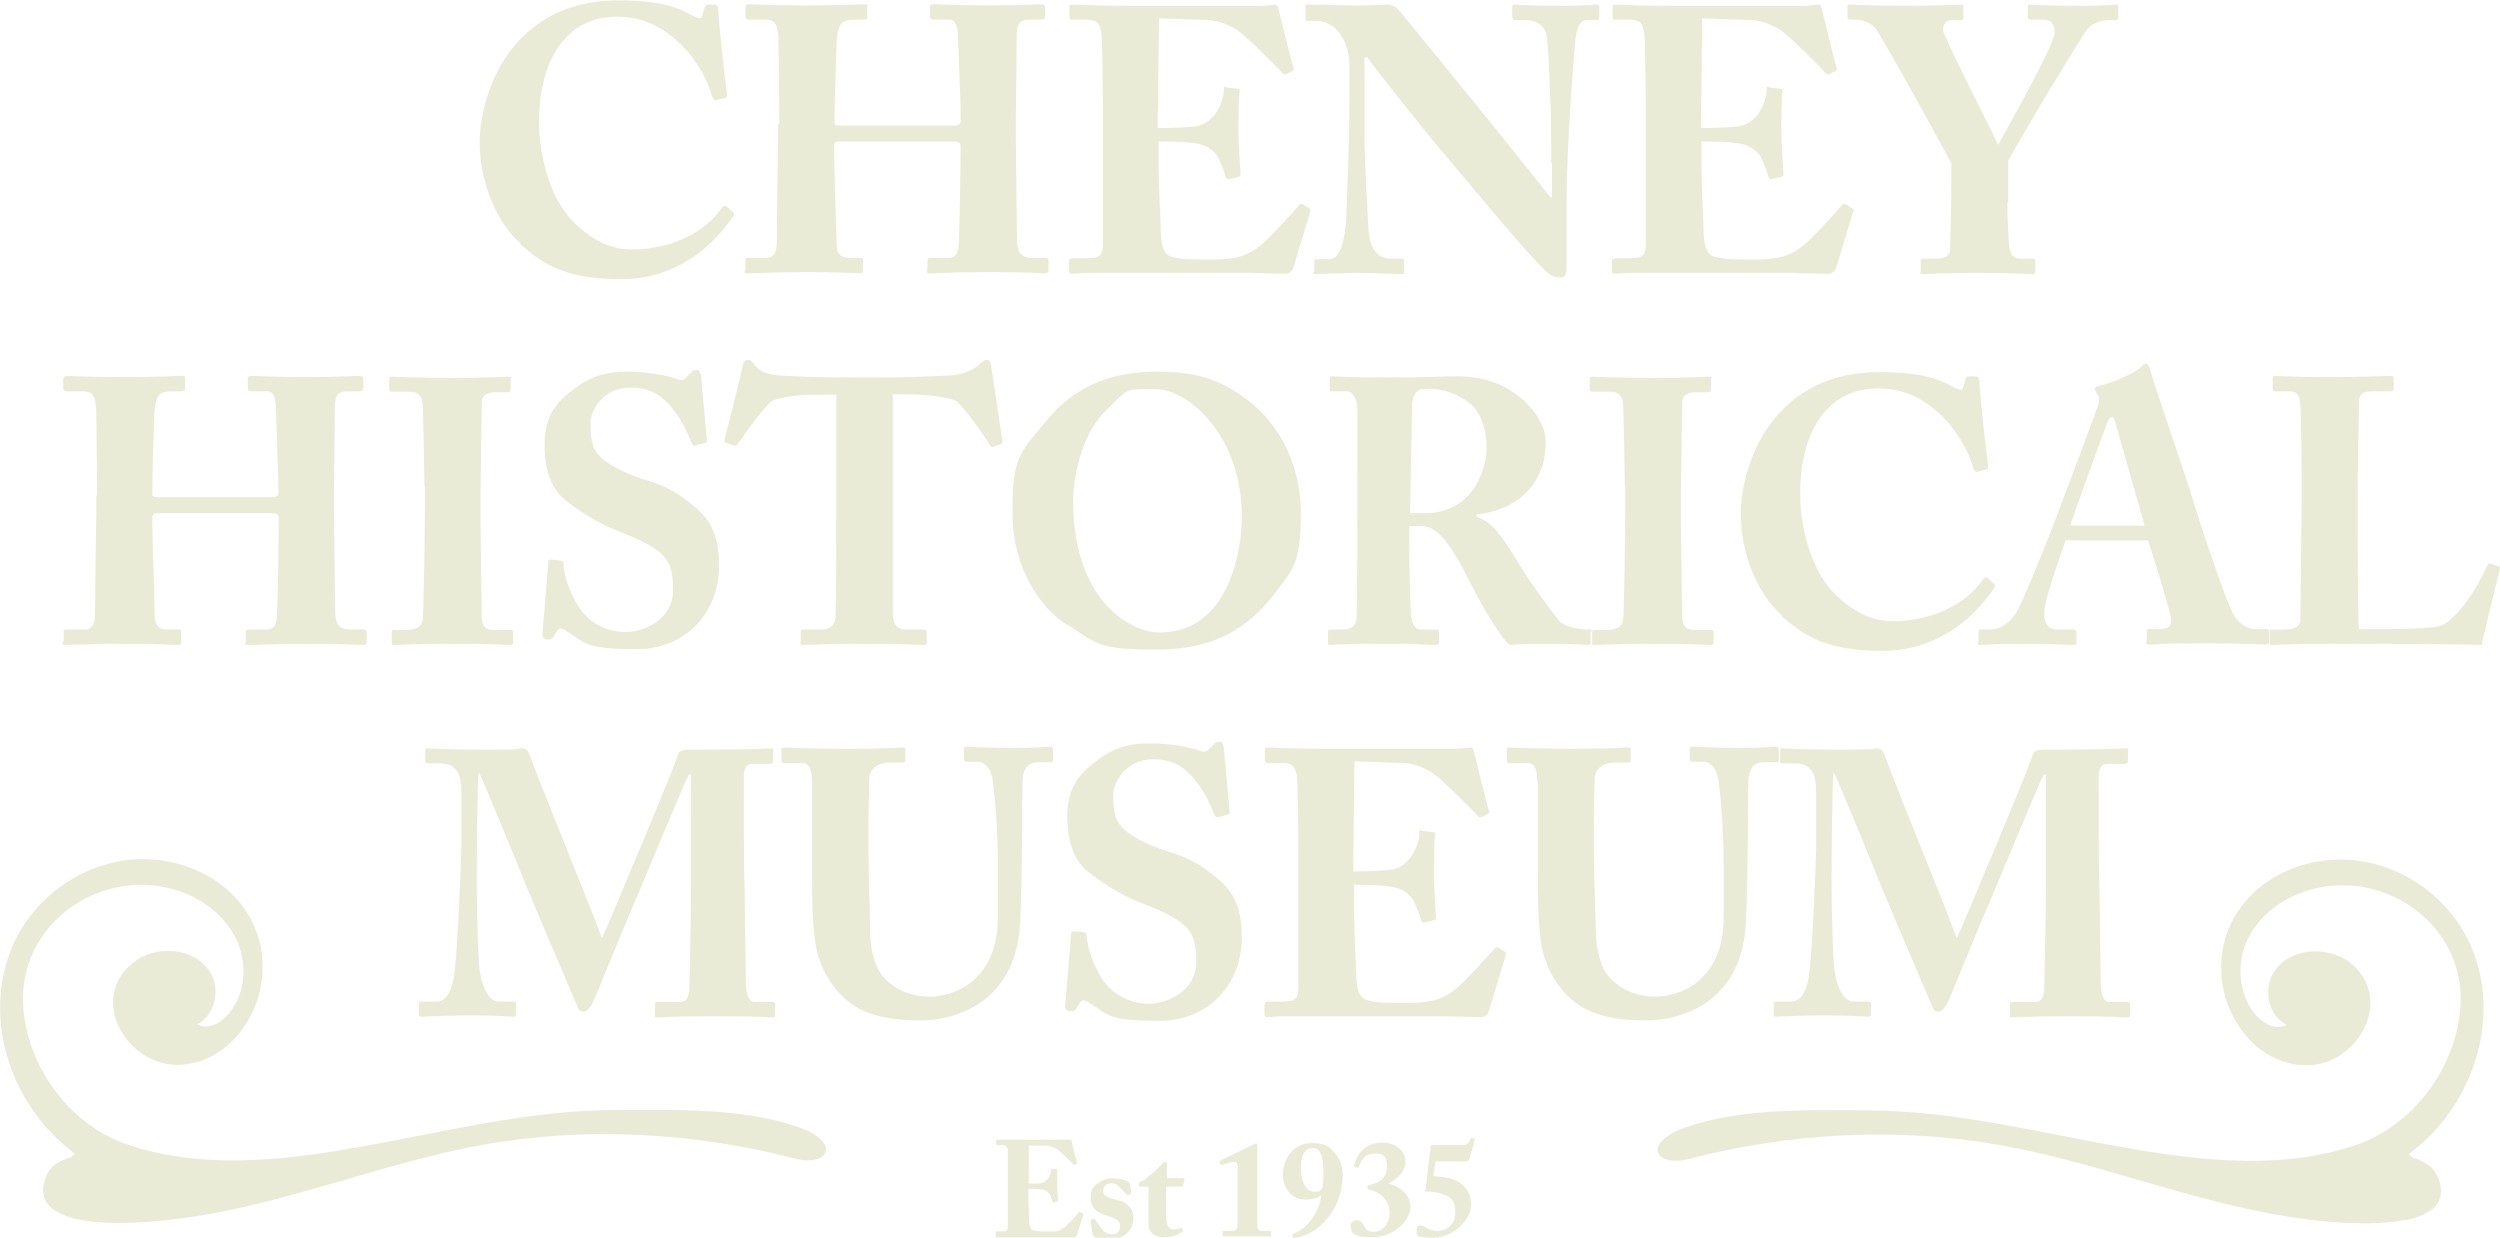 <svg xmlns="http://www.w3.org/2000/svg" id="chm-logo-parch" data-name="Layer 1" viewBox="0 0 597.3 295.7"><defs><style>      .cls-1 {        fill: #eaebd6;        stroke-width: 0px;      }    </style></defs><g><path class="cls-1" d="M124.4,58.2c-6.7-5.9-9.8-16.3-9.8-24s3-17.7,9.3-24.4c5.1-5.5,12.6-9.7,23.8-9.7s15,2.1,18.1,3.8c1.3.6,1.7.5,1.9,0l.7-2.3c.2-.5.4-.5,1.7-.5s1.5.2,1.5,1.4,1.6,17,2.1,19.7c0,.6,0,1.1-.5,1.2l-2,.5c-.5.2-.8-.2-1.1-1-1-3.6-3.4-8.2-7.2-12.1-3.9-3.8-8.6-6.8-15.5-6.8-13.2,0-18.7,12-18.6,25.3,0,5.7,1.6,16.8,8,23.5,5.9,6,11,6.8,14.1,6.8,10.3,0,17.9-4.7,21.3-9.6.4-.7.9-1.1,1.4-.7l1.5,1.4c.3.2.4.5,0,1.1-5.2,7.6-14,14.9-26.7,14.9s-18.3-3.2-24-8.3Z"></path><path class="cls-1" d="M186.2,29.6c0-5.6-.2-17.7-.2-19,0-4.6-.6-5.9-3.1-5.9h-3.7c-1,0-1.1-.4-1.1-.9v-1.7c0-.5,0-1.1,1-1.1,1.5,0,4.4.3,13.4.3s12.1-.3,13.6-.3,1.1.3,1.1,1v1.9c0,.5,0,.8-1.1.8h-2.2c-3.2,0-3.7,1.5-4,5,0,1.3-.5,13.1-.5,18.2v1.4c0,.5.3.7,1.4.7h26.9c1.4,0,1.8-.2,1.8-1.2v-.9c0-5.1-.6-17.7-.6-18.6,0-2.9-.5-4.6-2.1-4.6h-3.7c-.8,0-.9-.3-.9-.9v-2c0-.5,0-.8.8-.8,1.6,0,5.5.3,13.1.3s11.3-.3,12.4-.3,1.2.3,1.2,1v1.7c0,.6,0,1-1.2,1h-2.7c-2.6,0-2.9,1.5-2.9,4.6s-.2,16.5-.2,19.8v3.1c0,2.9.2,20,.3,24.9,0,3.2.9,4.5,3.6,4.5h3.1c.7,0,.8.3.8.8v2c0,.5,0,.9-1,.9-1.4,0-4.5-.3-12.6-.3s-12.1.3-14.1.3-1.2-.4-1.2-.9v-2c0-.5,0-.8,1-.8h4c2.2,0,2.4-1.7,2.5-4,.2-4.2.4-18.7.4-21.6v-1.1c0-1-.9-1.1-2-1.1h-26.9c-1,0-1.3.3-1.3,1.1v1.4c0,2.3.4,16.1.6,22.2,0,2.2,1,3.1,3,3.1h2.5c.7,0,.8.2.8.7v2.2c0,.5,0,.8-.8.8-1.6,0-4.8-.3-12.3-.3s-12.2.3-14.1.3-.9-.3-.9-1v-1.9c0-.6,0-.8.9-.8h4.1c2.3,0,2.5-2.2,2.5-4.1,0-4.2.3-21.7.3-24v-3.9Z"></path><path class="cls-1" d="M277,30.6c4.1,0,8.1-.3,9.2-.5,1.5-.4,2.8-1.2,4.1-2.8,1-1.4,2.1-3.9,2.1-5.6s.3-.8.7-.8l2.4.3c.5,0,.8.2.7.7-.3,1.5-.3,6.2-.3,9.4s.4,8.4.5,10.3c0,.5-.3.6-.7.7l-2.2.5c-.4,0-.5,0-.7-.7-.4-1.4-1.3-3.5-1.8-4.6-1-1.7-3.2-2.9-5-3.2-2.4-.4-5.2-.5-9.2-.5v5.4c0,4.9.5,13.6.5,15.2,0,4.7,1,6.3,2.2,6.8,1.4.5,3.1.8,7.6.8s5.3,0,7.2-.3c1.8-.2,4.5-1.1,6.8-3s7.4-7.5,9.2-9.6c.4-.4.6-.5.9-.3l1.5.9c.4.2.5.4.4.7l-4.1,13.6c-.3.8-.9,1.4-2,1.4s-2.4,0-8.2-.2c-5.9,0-15.4,0-31,0s-5.9,0-7.7,0c-1.9,0-3.1.2-3.9.2s-.8-.3-.8-1v-1.9c0-.5.3-.8.9-.8h2.7c4.1,0,4.5-.6,4.5-3.8v-30.2c0-7.5-.2-18.6-.3-19.5-.4-2.9-1.3-3.5-3.7-3.5h-3.5c-.4,0-.5-.3-.5-.9V1.7c0-.3,0-.6.6-.6,2,0,5.1.3,13.3.3h31.6c1.4,0,3.2-.3,3.6-.3s.6.2.7.5c.4,1.3,3.3,13.6,3.7,14.5.2.5.2.6-.3.9l-1.4.7c-.4.2-.8,0-1.1-.4-.5-.7-8.6-8.8-10.6-10.1-1.9-1.2-4.4-2.3-6.8-2.4l-11.9-.4-.3,26.2Z"></path><path class="cls-1" d="M370.6,38.9c0-8,0-12.4-.3-16.9,0-3.5-.5-12.3-.8-13.7-.5-2.3-2.7-3.5-4.8-3.5h-2.9c-.4,0-.5-.3-.5-.8V1.7c0-.5,0-.6.8-.6s3.9.3,10.5.3,7.6-.3,8.6-.3.9.2.9.7v2.2c0,.5,0,.8-.5.8h-2.5c-1.5,0-2.4,1.5-2.7,4.8-.6,6-2.1,26.4-2.1,38.3v15.4c0,1.4,0,3-1.4,3s-2.5-.5-3.5-1.4c-1.5-1.4-5.9-6.2-11.3-12.6-6.5-7.7-13.7-16.3-15.4-18.3-1.5-1.8-14-17.3-16-20.3h-.7v18.2c0,7.5.8,18.6.9,22,.2,5.2,1.8,7.9,5.6,7.9h2.3c.6,0,.7.3.7.8v2.2c0,.5,0,.7-.7.7-.9,0-6.3-.3-10.5-.3s-9,.3-9.9.3-.4-.2-.4-.8v-2.3c0-.3,0-.5.5-.5h3.2c2,0,3.4-2.9,3.9-8.9,0-1.7.8-16.1.8-29.5v-8.1c0-5.3-3.2-10.4-7.7-10.4h-2.3c-.5,0-.5-.4-.5-.7V1.6c0-.4,0-.5.5-.5s1.2,0,2.9,0c1.8,0,4.7.2,9.4.2s5.8-.2,6.8-.2,1.9.4,2.6,1.2c.5.5,18.2,22.2,20.9,25.6,1.3,1.5,14.4,18,15.4,19.2h.4v-8.2Z"></path><path class="cls-1" d="M406.7,30.6c4.1,0,8.1-.3,9.2-.5,1.5-.4,2.8-1.2,4.1-2.8,1-1.4,2.1-3.9,2.1-5.6s.3-.8.7-.8l2.4.3c.5,0,.8.2.7.7-.3,1.5-.3,6.2-.3,9.4s.4,8.4.5,10.3c0,.5-.3.6-.7.7l-2.2.5c-.4,0-.5,0-.7-.7-.4-1.4-1.3-3.5-1.8-4.6-1-1.7-3.2-2.9-5-3.2-2.4-.4-5.2-.5-9.2-.5v5.4c0,4.9.5,13.6.5,15.2,0,4.7,1,6.3,2.2,6.8,1.4.5,3.1.8,7.6.8s5.3,0,7.2-.3c1.8-.2,4.5-1.1,6.8-3,2.3-1.9,7.4-7.5,9.2-9.6.4-.4.6-.5.9-.3l1.5.9c.4.2.5.4.4.7l-4.1,13.6c-.3.8-.9,1.4-2,1.4s-2.4,0-8.2-.2c-5.9,0-15.4,0-31,0s-5.9,0-7.7,0c-1.9,0-3.1.2-3.9.2s-.8-.3-.8-1v-1.9c0-.5.3-.8.9-.8h2.7c4.1,0,4.5-.6,4.5-3.8v-30.2c0-7.5-.2-18.6-.3-19.5-.4-2.9-1.3-3.5-3.7-3.5h-3.5c-.4,0-.4-.3-.4-.9V1.7c0-.3,0-.6.6-.6,2,0,5.1.3,13.3.3h31.6c1.4,0,3.2-.3,3.6-.3s.6.2.7.5c.4,1.3,3.3,13.6,3.7,14.5.2.5.2.6-.3.9l-1.4.7c-.4.2-.8,0-1.1-.4-.5-.7-8.6-8.8-10.6-10.1-1.9-1.2-4.4-2.3-6.8-2.4l-11.9-.4-.3,26.2Z"></path><path class="cls-1" d="M479.6,48.4c0,3.5.3,9.4.4,10.2.3,2.9,1.6,3.2,3.1,3.2h2.6c.6,0,.6.3.6.6v2.3c0,.5,0,.8-.6.8-1.1,0-4.6-.3-13.1-.3s-12.2.3-13.2.3-.5-.3-.5-.9v-2.2c0-.4,0-.6.6-.6h3.2c2.3,0,3.1-.9,3.2-2.1,0-1.3.3-8.4.3-16.8v-3.9c-1.4-2.8-15.9-29.1-18.1-32.2-1.1-1.4-3.2-2.1-4.7-2.1h-1.4c-.5,0-.6-.3-.6-.6V1.6c0-.4,0-.5.6-.5.8,0,5,.3,13.1.3s12.5-.3,13.4-.3.6.2.6.6v2.3c0,.5,0,.8-.6.8h-2.1c-1.3,0-2.2.9-2.2,2.3s10.7,22.2,13.2,27.5c2.7-5,13.5-24,13.5-26.8s-1.5-3.1-3.4-3.1h-2.4c-.5,0-.6-.3-.6-.8V1.6c0-.4,0-.5.6-.5.9,0,4.6.3,11.3.3s8.2-.3,9-.3.7.2.7.7v2.2c0,.5,0,.8-.7.8h-1.6c-1.1,0-3.8.5-5.1,2.2-1.2,1.4-15.2,24.5-18.9,31.4v10Z"></path><path class="cls-1" d="M23.2,118.4c0-5.6-.2-17.7-.2-19,0-4.6-.6-5.9-3.1-5.9h-3.7c-1,0-1.1-.4-1.1-.9v-1.7c0-.5,0-1.1,1-1.1,1.5,0,4.4.3,13.4.3s12.1-.3,13.6-.3,1.1.3,1.1,1v1.9c0,.5,0,.8-1.1.8h-2.2c-3.2,0-3.7,1.5-4,5,0,1.3-.5,13.1-.5,18.2v1.4c0,.5.3.7,1.4.7h26.9c1.4,0,1.8-.2,1.8-1.2v-.9c0-5.1-.6-17.7-.6-18.6,0-2.9-.4-4.6-2.1-4.6h-3.7c-.8,0-.9-.3-.9-.9v-2c0-.5,0-.8.8-.8,1.6,0,5.5.3,13.2.3s11.3-.3,12.4-.3,1.2.3,1.2,1v1.7c0,.6,0,1-1.2,1h-2.7c-2.6,0-2.9,1.5-2.9,4.6s-.2,16.5-.2,19.8v3.1c0,2.9.2,20,.3,24.9,0,3.2.9,4.5,3.6,4.5h3.1c.7,0,.8.3.8.8v2c0,.5,0,.9-1,.9-1.4,0-4.5-.3-12.6-.3s-12.1.3-14.1.3-1.2-.4-1.2-.9v-2c0-.5,0-.8,1-.8h4c2.2,0,2.4-1.7,2.5-4,.2-4.2.4-18.7.4-21.6v-1.1c0-1-.9-1.1-2-1.1h-26.9c-1,0-1.3.3-1.3,1.1v1.4c0,2.3.4,16.1.6,22.2,0,2.2,1,3.1,3,3.1h2.5c.7,0,.8.2.8.7v2.2c0,.5,0,.8-.8.8-1.6,0-4.8-.3-12.3-.3s-12.2.3-14.1.3-.9-.3-.9-1v-1.9c0-.6,0-.8.9-.8h4.1c2.3,0,2.5-2.2,2.5-4.1,0-4.2.3-21.7.3-24v-3.9Z"></path><path class="cls-1" d="M101.4,116.2c0-2.2-.3-18.4-.4-19.5-.2-2.2-1.1-3.1-3-3.1h-4.3c-.5,0-.7-.2-.7-.5v-2.6c0-.4.3-.5.6-.5,1.1,0,5.7.3,14.5.3s12.1-.3,13.3-.3.6.3.6.8v2.3c0,.5-.3.6-.7.6h-2.6c-2.3,0-3.6.7-3.6,2.3s-.3,20.8-.3,21.9v6.9c0,.9.3,21.7.3,22.5,0,2.8,1.4,3.2,3.1,3.2h3.7c.5,0,.7.2.7.6v2.5c0,.4-.3.5-.8.5-1.1,0-4.7-.3-13.2-.3s-13.3.3-14.3.3-.7-.2-.7-.7v-2.4c0-.4.3-.5.7-.5h2.6c1.8,0,3.7-.3,4.1-2.4.2-1.4.5-20.8.5-25.6v-6.3Z"></path><path class="cls-1" d="M134,134c.4,0,.6,0,.6.7.2,2.8,1.4,6.7,3.6,10.2,2.6,4.1,7,6.1,11.3,6.1s11.3-2.9,11.3-10-1.4-9.6-13.1-14.1c-2.7-1-8.5-3.9-13.1-7.8-3.2-2.8-4.5-7.6-4.5-12.8s1.4-9.2,6.8-13.2c4.1-3.1,7.5-4.3,13-4.3s10.1,1.1,12,1.8c.9.4,1.5.2,2.1-.5l1.2-1.2c.4-.4.8-.5,1.4-.5s.8,1,.9,1.5l1.4,15.4c0,.4-.2.4-.5.5l-2,.6c-.5.2-.9,0-1.2-.6-1-2.6-2.5-6.1-5.6-9.4-2.3-2.5-5-3.8-9-3.8-6.8,0-9.5,5.9-9.5,8.2,0,3.3,0,6,2.3,8.3,2.3,2.4,7.5,4.6,11.9,5.9,4.3,1.3,7.8,3.5,11.5,6.8,3.5,3.2,5,7.1,5,13.4,0,11-7.8,19.9-19.7,19.9s-12.3-1.4-16.1-3.9c-1.1-.7-1.6-1-2.1-1s-.9.6-1.4,1.5c-.5,1-1,1.1-1.6,1.1-1,0-1.4-.5-1.3-1.4l1.4-17.1c0-.6.4-.6.7-.6l2.3.2Z"></path><path class="cls-1" d="M199.9,94.3h-3.2c-2.9,0-8.3,0-12.1,1.4-2,1.4-5.9,6.9-8.2,10.2-.3.5-.5.7-.9.6l-2-.7c-.4,0-.5-.5-.4-.8,1-3.8,4-15.7,4.3-17.5.3-1.2.7-1.5,1.4-1.5s.9.4,1.7,1.4c1,1.3,2.7,2.1,5.9,2.3,4.8.3,8.6.5,17.9.5h5.2c9.8,0,13.7-.4,17.5-.5,2,0,5.5-1.2,6.6-2.3.9-.9,1.4-1.4,2.1-1.4s.9.4,1.1,1.4c.3,2,2,13.1,2.7,17.9,0,.4,0,.7-.4.8l-1.9.7c-.4,0-.5-.2-.9-.8-2-3.2-5.5-7.9-7.7-10.1-2.3-1.4-10.3-1.7-12.3-1.7h-3v24.8c0,1.3,0,26.5,0,27.8.2,2.3.9,3.6,3.1,3.6h4.1c.8,0,.9.3.9.9v2.1c0,.5,0,.7-.9.7s-3.8-.3-13.8-.3-13.3.3-14.6.3-.8-.4-.8-1.1v-1.7c0-.6,0-.9.6-.9h4.6c1.8,0,2.9-1.1,3.1-2.7.2-1.9.2-29.5.2-31.3v-22.2Z"></path><path class="cls-1" d="M255.1,149.4c-6.4-3.9-13.2-13.6-13.2-26.8s1.4-14.1,8.4-22.4c7.9-9.6,18.1-11.4,26.2-11.4s14.4,1.2,22,7.1c6.8,5.4,12.3,14.5,12.3,26.9s-2.1,13.4-6.8,19.7c-5.9,7.3-13.5,12.7-27.7,12.7s-14.1-1.4-21.2-5.9ZM296.7,123.5c0-19.7-13-30.5-20.5-30.5s-6.3-.5-11.8,4.9c-5.3,5-8,14.5-8,21.9,0,23.1,13.2,31.3,20.7,31.3,16.7,0,19.6-20.1,19.6-27.5Z"></path><path class="cls-1" d="M324.3,112.9c0-6.7,0-12.4,0-14.9,0-3-1.3-4.5-2.5-4.5h-3.6c-.5,0-.5-.3-.5-.6v-2.4c0-.5,0-.6.5-.6.8,0,3.6.3,13.4.3s13-.3,16.7-.3c7,0,12.2,2.5,15.9,5.9,3.2,3,5.1,6.5,5.1,9.8,0,11.4-8.6,16.6-16.5,17.3v.6c2.8.9,4.2,2.6,5.9,4.8,1.2,1.4,6.1,9.5,6.8,10.5s5.4,7.7,7.2,9.7c1.1,1.2,4.5,1.9,6.6,1.9s.7.4.7.7v2.2c0,.5,0,.8-.7.8s-3.1-.3-10-.3-5.9.2-8.6.3c-2.7-2.1-8.3-12.5-9.8-15.6-3.1-6.1-6.8-12.8-11.1-12.8h-3.1v4.6c0,5.3.3,15.4.4,16.6.2,1.9.9,3.5,2.3,3.5h3.7c.6,0,.7.3.7.7v2.2c0,.6,0,.8-1.4.8s-2.3-.3-11.8-.3-11.6.3-12.6.3-.7-.3-.7-.9v-2.1c0-.4,0-.7.5-.7h2.7c2,0,3.6-.6,3.6-2.9.2-8.9.2-17.4.2-25.9v-8.7ZM336.9,122.6c1.7,0,2.8,0,3.6,0,11.9,0,14.7-11.3,14.7-15.6s-1.4-8.1-3.4-10.1c-3.2-2.9-7.3-4-10-4s-2.7.2-3.4.8c-.5.4-.8,1.4-1,2.4l-.5,26.3Z"></path><path class="cls-1" d="M388.2,116.2c0-2.2-.3-18.4-.4-19.5-.2-2.2-1.1-3.1-3-3.1h-4.3c-.5,0-.7-.2-.7-.5v-2.6c0-.4.3-.5.6-.5,1.1,0,5.7.3,14.5.3s12.1-.3,13.3-.3.6.3.6.8v2.3c0,.5-.3.6-.7.6h-2.6c-2.3,0-3.6.7-3.6,2.3s-.3,20.8-.3,21.9v6.9c0,.9.3,21.7.3,22.5,0,2.8,1.4,3.2,3.1,3.2h3.7c.5,0,.7.2.7.6v2.5c0,.4-.3.5-.8.5-1.1,0-4.7-.3-13.2-.3s-13.3.3-14.3.3-.7-.2-.7-.7v-2.4c0-.4.3-.5.7-.5h2.6c1.8,0,3.7-.3,4.1-2.4.2-1.4.5-20.8.5-25.6v-6.3Z"></path><path class="cls-1" d="M425.7,147c-6.7-5.9-9.8-16.3-9.8-24s3-17.7,9.3-24.4c5.1-5.5,12.6-9.7,23.8-9.7s15,2.1,18.1,3.8c1.3.6,1.7.5,1.9,0l.7-2.3c.2-.5.4-.5,1.7-.5s1.5.2,1.5,1.4,1.6,17,2.1,19.7c0,.6,0,1.1-.5,1.2l-2,.5c-.5.2-.8-.2-1.1-1-1-3.6-3.4-8.2-7.2-12.1-3.9-3.8-8.6-6.8-15.5-6.8-13.2,0-18.7,12-18.6,25.3,0,5.7,1.6,16.8,8,23.5,5.9,6,11,6.8,14.1,6.8,10.3,0,17.9-4.7,21.3-9.6.5-.7.9-1.1,1.4-.7l1.5,1.4c.3.2.4.5,0,1.1-5.2,7.6-14,14.9-26.7,14.9s-18.3-3.2-24-8.3Z"></path><path class="cls-1" d="M493.5,129.2c-.7,1.9-5.1,14.2-5.1,17.1s.8,4.1,3.5,4.1h3.2c.9,0,1,.4,1,.7v2c0,.7,0,1-.8,1-1.2,0-4.9-.3-12.2-.3s-8.6.3-9.8.3-.6-.5-.6-1.2v-1.7c0-.5,0-.8.6-.8h2.3c2.2,0,4.3-1.3,6.1-4,1.3-1.9,7.7-17.6,10.6-25.5.7-1.8,8-21.2,8.8-23.6.3-.9.7-2.1,0-3.1-.3-.4-.6-.8-.6-1.2s.2-.6.9-.8c2.9-.6,8.7-3,10.1-4.5.5-.4.7-.8,1.2-.8s.7.5,1,1.5c1.7,5.7,8.7,25.8,10.4,31.6,2.1,7,7.9,23.8,9.2,26.2,1.5,3,3.9,4.1,5.2,4.1h3.1c.5,0,.6.4.6.8v1.7c0,.5,0,1.2-.8,1.2-1.7,0-3.6-.3-15.1-.3s-10.6.3-12.4.3-1-.5-1-1.2v-1.7c0-.4,0-.8.5-.8h2.5c2.4,0,3.2-.9,2.7-3.2-.8-3.2-4.3-14.8-5.4-18h-19.7ZM512.4,125.6c-.8-2.7-6.1-21.6-6.8-23.9-.4-1.4-.5-2-1-2s-.8.4-1.1,1.2c-.5,1.2-8.2,22.4-8.9,24.7h17.7Z"></path><path class="cls-1" d="M563.3,125.7c0,1.5,0,21,.3,24.6h5.1c4.2,0,8.3,0,13.2-.5,4.9-.4,11-11.3,12.3-14.6.3-.5.5-.8,1.1-.5l1.8.7c.3.2.3.3.2.8-.3.6-3.9,15.5-4.4,17.9-2.3-.2-28.3-.3-36.6-.3s-12.2.3-13.3.3-.7-.2-.7-.8v-2.3c0-.5,0-.6.6-.6h2.8c3.3,0,3.9-1.3,3.9-2.3,0-1.7.3-24.1.3-29.6v-5c0-5.8-.2-15.3-.3-16.8-.2-2.3-.6-3.2-2.7-3.2h-3.3c-.5,0-.6-.4-.6-.9v-2.2c0-.5,0-.6.6-.6,1,0,4.2.3,12.4.3s14.3-.3,15.1-.3.8.3.8.9v2.1c0,.5-.2.7-.9.7h-4.2c-2.8,0-3.2.9-3.2,3.3s-.3,14.8-.3,21.1v7.7Z"></path><path class="cls-1" d="M114.5,230.9c.3,3.3,1.7,8.4,4.7,8.4h3.5c.5,0,.6.3.6.6v2.4c0,.4,0,.6-.8.6s-3.4-.3-10-.3-10.8.3-11.6.3-.8,0-.8-.8v-2.3c0-.3,0-.5.5-.5h3.7c2.9,0,4-4.1,4.3-7,.8-6.4,1.6-27.7,1.6-29.3v-13.8c0-4.1-1-6.8-5-6.8h-3c-.5,0-.6-.3-.6-.6v-2.5c0-.3,0-.5.6-.5.9,0,3.3.3,14,.3s7-.3,8.1-.3,1.6,0,2.2,1.5c5.8,15.3,12.2,30.3,17.3,43.8,1-1.7,7.8-18.5,8.4-19.7.4-.9,9.4-22.4,9.8-24.2.3-1,1.4-1.1,4.1-1.1,14.1,0,17.1-.3,18.1-.3s.5.3.5.8v2.1c0,.5,0,.8-.7.8h-4c-2.1,0-2.3,1.6-2.3,3.5s0,23.5.2,25.4c0,1.8.3,21.5.3,23.1,0,3.4.8,4.9,2.1,4.9h4.3c.5,0,.6.3.6.6v2.3c0,.5,0,.8-.8.8-1.1,0-2.7-.3-13.3-.3s-12.7.3-13.9.3-.7-.3-.7-.8v-2.3c0-.5,0-.6.7-.6h5c1.5,0,2.3-.5,2.5-3.1,0-1.1.4-17.5.4-23.8v-27.5h-.5c-.9,1.5-11,26-12.6,29.7-1.9,4.1-9.9,24.1-10.4,24.9-.4.7-1.1,2.1-2.2,2.1s-1.2-.6-1.6-1.6c-.3-.6-12.2-28.6-12.8-30.2-1.6-4.1-9.9-24.3-10.6-25.4-.4,1.3-.5,24-.5,25.1s0,13.3.6,21.3Z"></path><path class="cls-1" d="M194,186.9c0-3.2-.6-4.6-2.5-4.6h-4.2c-.5,0-.6-.2-.6-.8v-2.2c0-.5,0-.7.8-.7s5.3.3,14.8.3,12.2-.3,13.2-.3.8.2.8.7v2.3c0,.5,0,.6-.7.6h-3.1c-3.1,0-4.6,1.7-4.8,3.5,0,1-.2,7.1-.2,11.7v5.9c0,4.8.4,16.2.4,19.1,0,4.1.9,8.2,2.9,10.7,3,3.6,7.2,5,11.3,5s8.2-1.7,10.6-4c3.6-3.2,5.7-8.2,5.7-14.7v-13.9c0-7.6-.9-17.5-1.3-19.5-.4-2.3-1.8-4-3.3-4h-2.9c-.5,0-.6-.3-.6-.7v-2.3c0-.5,0-.6.6-.6.9,0,5,.3,11.2.3s7.7-.3,8.6-.3.9.4.9.8v2c0,.5,0,.9-.5.9h-2.8c-3.4,0-3.7,2.5-3.9,3.4-.2,1.3-.2,13.7-.2,15s-.2,17-.5,20.5c-.5,7.4-3,13.1-7.7,17.2-4,3.5-10.1,5.6-15.9,5.6s-10-.6-13.8-2.3c-4.3-1.9-8.3-6.1-10.4-11.9-1.5-3.9-1.9-9.9-1.9-21.7v-21.3Z"></path><path class="cls-1" d="M259,222.8c.4,0,.6,0,.6.7.2,2.8,1.4,6.7,3.6,10.2,2.6,4.1,7,6.1,11.3,6.1s11.3-2.9,11.3-10-1.4-9.6-13.2-14.1c-2.7-1-8.5-3.9-13.1-7.8-3.2-2.8-4.5-7.6-4.5-12.8s1.4-9.2,6.8-13.2c4.1-3.1,7.5-4.3,13-4.3s10.1,1.1,12,1.8c.9.4,1.5.2,2.1-.5l1.2-1.2c.4-.4.8-.5,1.4-.5s.8,1,.9,1.5l1.4,15.4c0,.4-.2.4-.5.5l-2,.6c-.5.2-.9,0-1.2-.6-1-2.6-2.5-6.1-5.6-9.4-2.3-2.5-5-3.8-9-3.8-6.8,0-9.5,5.9-9.5,8.2,0,3.3,0,6,2.3,8.3,2.3,2.4,7.5,4.6,11.9,5.9,4.3,1.3,7.8,3.5,11.5,6.8,3.5,3.2,5,7.1,5,13.4,0,11-7.8,19.9-19.7,19.9s-12.3-1.4-16.1-3.9c-1.1-.7-1.6-1-2.1-1s-.9.6-1.4,1.5c-.5,1-1,1.1-1.6,1.1-1,0-1.4-.5-1.3-1.4l1.4-17.1c0-.6.4-.6.7-.6l2.3.2Z"></path><path class="cls-1" d="M323.7,208.2c4.1,0,8.1-.3,9.2-.5,1.5-.4,2.8-1.2,4.1-2.8,1-1.4,2.1-3.9,2.1-5.6s.3-.8.7-.8l2.4.3c.5,0,.8.2.7.7-.3,1.5-.3,6.2-.3,9.4s.4,8.4.5,10.3c0,.5-.3.6-.7.7l-2.2.5c-.4,0-.5,0-.7-.7-.4-1.4-1.3-3.5-1.8-4.6-1-1.7-3.2-2.9-5-3.2-2.4-.4-5.2-.5-9.2-.5v5.4c0,4.9.5,13.6.5,15.2,0,4.7,1,6.3,2.2,6.8,1.4.5,3.1.8,7.6.8s5.3,0,7.2-.3c1.8-.2,4.5-1.1,6.8-3,2.3-1.9,7.4-7.5,9.2-9.6.4-.4.6-.5.9-.3l1.5.9c.4.2.5.4.4.7l-4.1,13.6c-.3.8-.9,1.4-2,1.4s-2.4,0-8.2-.2c-5.9,0-15.4,0-31,0s-5.9,0-7.7,0c-1.9,0-3.1.2-3.9.2s-.8-.3-.8-1v-1.9c0-.5.3-.8.9-.8h2.7c4.1,0,4.5-.6,4.5-3.8v-30.2c0-7.5-.2-18.6-.3-19.5-.4-2.9-1.3-3.5-3.7-3.5h-3.5c-.4,0-.5-.3-.5-.9v-2.2c0-.3,0-.6.6-.6,2,0,5.1.3,13.3.3h31.6c1.4,0,3.2-.3,3.6-.3s.6.2.7.5c.4,1.3,3.3,13.6,3.7,14.5.2.5.2.6-.3.9l-1.4.7c-.4.2-.8,0-1.1-.4-.5-.7-8.6-8.8-10.6-10.1-1.9-1.2-4.4-2.3-6.8-2.4l-11.9-.4-.3,26.2Z"></path><path class="cls-1" d="M367.3,186.9c0-3.2-.6-4.6-2.5-4.6h-4.2c-.5,0-.6-.2-.6-.8v-2.2c0-.5,0-.7.8-.7s5.3.3,14.8.3,12.2-.3,13.2-.3.8.2.8.7v2.3c0,.5,0,.6-.7.6h-3.1c-3.1,0-4.6,1.7-4.8,3.5,0,1-.2,7.1-.2,11.7v5.9c0,4.8.4,16.2.5,19.1,0,4.1.9,8.2,2.9,10.7,3,3.6,7.2,5,11.3,5s8.2-1.7,10.6-4c3.6-3.2,5.7-8.2,5.7-14.7v-13.9c0-7.6-.9-17.5-1.3-19.5-.4-2.3-1.8-4-3.3-4h-2.9c-.5,0-.6-.3-.6-.7v-2.3c0-.5,0-.6.6-.6.9,0,5,.3,11.2.3s7.7-.3,8.6-.3.9.4.9.8v2c0,.5,0,.9-.5.9h-2.8c-3.4,0-3.7,2.5-3.9,3.4-.2,1.3-.2,13.7-.2,15s-.2,17-.5,20.5c-.5,7.4-3,13.1-7.7,17.2-4,3.5-10.1,5.6-15.9,5.6s-10-.6-13.8-2.3c-4.3-1.9-8.3-6.1-10.4-11.9-1.5-3.9-1.9-9.9-1.9-21.7v-21.3Z"></path><path class="cls-1" d="M438.2,230.9c.3,3.3,1.7,8.4,4.7,8.4h3.5c.5,0,.6.3.6.6v2.4c0,.4,0,.6-.8.6s-3.4-.3-10-.3-10.8.3-11.6.3-.8,0-.8-.8v-2.3c0-.3,0-.5.5-.5h3.7c2.9,0,4-4.1,4.3-7,.8-6.4,1.6-27.7,1.6-29.3v-13.8c0-4.1-1-6.8-5-6.8h-3c-.5,0-.6-.3-.6-.6v-2.5c0-.3,0-.5.6-.5.9,0,3.3.3,14,.3s7-.3,8.1-.3,1.6,0,2.2,1.5c5.8,15.3,12.2,30.3,17.3,43.8,1-1.7,7.8-18.5,8.4-19.7.4-.9,9.4-22.4,9.8-24.2.3-1,1.4-1.1,4.1-1.1,14.1,0,17.1-.3,18.1-.3s.5.3.5.8v2.1c0,.5,0,.8-.7.8h-4c-2.1,0-2.3,1.6-2.3,3.5s0,23.5.2,25.4c0,1.8.3,21.5.3,23.1,0,3.4.8,4.9,2.1,4.9h4.3c.5,0,.6.3.6.6v2.3c0,.5,0,.8-.8.8-1.1,0-2.7-.3-13.3-.3s-12.7.3-13.9.3-.7-.3-.7-.8v-2.3c0-.5,0-.6.7-.6h5c1.5,0,2.3-.5,2.5-3.1,0-1.1.4-17.5.4-23.8v-27.5h-.5c-.9,1.5-11,26-12.6,29.7-1.9,4.1-9.9,24.1-10.4,24.9-.5.7-1.1,2.1-2.2,2.1s-1.2-.6-1.6-1.6c-.3-.6-12.2-28.6-12.8-30.2-1.6-4.1-9.9-24.3-10.6-25.4-.4,1.3-.5,24-.5,25.1s0,13.3.6,21.3Z"></path></g><path class="cls-1" d="M574.9,291.4c-7.9,1.7-19.3.5-23.1,0-25-3-48.6-13.2-73.3-17.7-24.7-4.5-50.8-3.1-75,3.2-2.5.7-6.4.8-7.4-1.6-.7-1.9,2.3-4.2,4.7-5.2,13.5-5.5,31.5-4.9,45.8-4.8,21.1.1,41.7,5.6,62.4,9.1,17.6,3.1,37.4,5.1,54.6-1.1,14-5.1,24.2-19.9,24.3-34.7,0-18.8-19.6-31.6-37.3-25.6-6,2-11.4,6.3-13.9,12.1-2.5,5.8-1.7,13.2,2.6,17.8,1.8,1.9,4.8,3.3,7,1.9-4.3-2.1-5.6-8.2-3.2-12.3,3.7-6.2,13.2-6.7,18.5-2.4,10.6,8.6,1.8,24.3-10.3,24.4-11.7.2-20.1-11.1-20.6-22-.7-14.6,10.7-25.2,24.6-26.9,16.3-2,32.1,8.9,36.6,24.7,4.7,16.2-2.2,34.3-15.2,44.5l-1.2,1,1,.8c3.1.9,5.1,2.5,6,4.7,2.4,6-1.6,8.9-7.5,10.2Z"></path><path class="cls-1" d="M10.9,281.2c.9-2.3,2.9-3.8,6-4.7l1-.8-1.2-1c-13-10.2-19.9-28.3-15.2-44.5,4.5-15.8,20.3-26.7,36.6-24.7,13.9,1.7,25.4,12.3,24.6,26.9-.5,10.9-9,22.2-20.6,22-12.1-.2-21-15.8-10.3-24.4,5.3-4.3,14.8-3.8,18.5,2.4,2.4,4.1,1.1,10.2-3.2,12.3,2.2,1.4,5.2,0,7-1.9,4.4-4.6,5.2-11.9,2.6-17.8-2.5-5.8-7.9-10.1-13.9-12.1-17.7-6-37.3,6.8-37.3,25.6,0,14.8,10.3,29.7,24.3,34.7,17.2,6.2,37,4.2,54.6,1.1,20.7-3.6,41.2-9,62.4-9.1,14.3,0,32.3-.7,45.8,4.8,2.4,1,5.4,3.3,4.7,5.2-.9,2.4-4.9,2.3-7.4,1.6-24.3-6.3-50.4-7.7-75-3.2-24.7,4.5-48.3,14.8-73.3,17.7-3.8.5-15.2,1.7-23.1,0-5.9-1.3-9.9-4.2-7.5-10.2Z"></path><g><path class="cls-1" d="M245.6,282.8c1.5,0,2.9,0,3.3-.2.6-.1,1-.4,1.5-1,.4-.5.7-1.4.7-2s0-.3.3-.3h.9c.2.1.3.2.3.4,0,.6,0,2.2,0,3.4s.1,3,.2,3.7c0,.2,0,.2-.3.3l-.8.2c-.1,0-.2,0-.3-.3-.1-.5-.5-1.3-.6-1.7-.4-.6-1.1-1-1.8-1.1-.9-.1-1.9-.2-3.3-.2v1.9c0,1.8.2,4.9.2,5.5,0,1.7.4,2.3.8,2.5.5.2,1.1.3,2.7.3s1.9,0,2.6,0c.6,0,1.6-.4,2.5-1.1.8-.7,2.7-2.7,3.3-3.5.1-.1.2-.2.3,0l.6.3c.1,0,.2.2.1.3l-1.5,4.9c0,.3-.3.5-.7.5s-.9,0-3,0c-2.1,0-5.5,0-11.2,0s-2.1,0-2.8,0c-.7,0-1.1,0-1.4,0s-.3,0-.3-.4v-.7c0-.2,0-.3.3-.3h1c1.5,0,1.6-.2,1.6-1.4v-10.9c0-2.7,0-6.7,0-7-.1-1-.5-1.3-1.3-1.3h-1.3c-.1,0-.2,0-.2-.3v-.8c0,0,0-.2.2-.2.7,0,1.8,0,4.8,0h11.4c.5,0,1.1,0,1.3,0s.2,0,.3.2c.1.5,1.2,4.9,1.3,5.2,0,.2,0,.2,0,.3l-.5.3c-.1,0-.3,0-.4-.1-.2-.3-3.1-3.2-3.8-3.6-.7-.4-1.6-.8-2.5-.9h-4.3c0-.1,0,9.3,0,9.3Z"></path><path class="cls-1" d="M270.3,284.9c0,.2,0,.2-.1.3l-.6.3c0,0-.2,0-.3,0l-1.8-1.9c-.4-.4-1-.9-2-.9s-1.9.6-1.9,1.8c0,1.1.5,1.5,2.9,2.1,1.6.4,2.4.6,3.3,1.7.8.8,1,1.6,1,2.8,0,2.9-2.3,5-5.8,5s-3.4-.6-3.8-.9c-.1,0-.2-.2-.2-.4l-.4-3.1c0-.2,0-.2.2-.3l.6-.2c0,0,.2,0,.2.1l1.3,1.9c.6.8,1.3,1.7,2.8,1.7s1.9-.8,1.9-2-.9-1.7-3-2.4c-2.3-.7-4-1.8-4-4.1s.5-2.8,1.7-3.7c1.3-.9,2.2-1.2,3.6-1.2s2.8.4,3.4.7c.5.2.6.4.6.6l.5,2.4Z"></path><path class="cls-1" d="M278.6,290.5c0,2.7,1,3.2,1.8,3.2s1.2,0,1.7-.4c0,0,.2,0,.3.1l.2.5c0,.2,0,.3-.1.4-.6.4-2,1.3-4.5,1.3s-3.6-1.5-3.6-3,0-3.6,0-4.8v-4.3s-1.8,0-1.8,0c-.3,0-.5-.1-.5-.5s.2-.6.7-.8c1.1-.5,3.8-2.9,5-4.3.2-.3.5-.3.6-.3.3,0,.4.2.4.5v3.4c-.1,0,4,0,4,0,.2,0,.3.2.2.3l-.3,1.4c0,.1,0,.3-.3.3h-3.8c0,1.3,0,2.9,0,4.4v2.6Z"></path><path class="cls-1" d="M295.8,279.1c0-.8-.2-1.5-.7-1.5s-.7,0-1.5.2l-1.6.5c-.2,0-.3,0-.4,0l-.2-.6c0-.1,0-.3.2-.4l7.9-3.9c.2,0,.4-.2.6-.2s.3.2.3.5,0,5.3,0,9.5v1.4c0,1.7,0,7.3,0,7.6,0,1.7.2,1.9,1.8,1.9h1.2c.2,0,.3,0,.3.3v.8c0,.2,0,.2-.4.2s-4.6,0-5.2,0c-.9,0-5.5,0-5.7,0s-.3,0-.3-.2v-.9c0-.2.2-.2.5-.2h.8c1.8,0,2.3,0,2.3-1.8,0-1.4,0-4.9,0-6.1v-7.1Z"></path><path class="cls-1" d="M319,275.5c1.5,2,1.8,4.1,1.8,5.1,0,4.4-1.8,9.2-5.3,12.2-1.8,1.6-3.2,2.3-5.2,2.8-.3,0-.8.2-1,.2s-.5,0-.5-.5.2-.5.4-.6c2.7-1,5.8-4.5,6.5-9h-.2c-.5.4-1.6.9-3.6.9-3.9,0-5.4-3.4-5.4-5.8s1.1-4.9,2.3-5.9c1.4-1.2,2.8-1.8,4.7-1.8,2.7,0,4.2.7,5.4,2.4ZM310.8,279.1c0,3.2,1.3,5.6,3.1,5.6s1.4-.2,1.8-.6c.5-.6.5-2.6.5-4.1,0-3-.5-5.7-2.5-5.7s-2.9,1.8-2.9,4.8Z"></path><path class="cls-1" d="M322.6,293.2c0-.8.6-1.7,1.4-1.7,1.3,0,1.8,1.1,2.1,1.7.2.4.6,1.1,2.1,1.1,2.3,0,3.8-2.1,3.8-4.5s-1.5-4.8-4.6-5.5c-.6-.2-.7-.3-.7-.6s0-.5.6-.6c2.5-.5,4.1-1.9,4.1-4.4s-.9-3.1-3-3.1-3,1.4-3.7,3c-.2.4-.3.4-.4.4l-.6-.2c-.2,0-.2-.2-.1-.5.5-2.2,2.4-5.3,6.5-5.3s5.6,2.5,5.7,4.4c0,2.6-2,4.3-4.1,5.4h0c2.6.5,5.3,2.7,5.3,5.6s-3.7,7.2-9.1,7.2-5.1-1.6-5.1-2.5Z"></path><path class="cls-1" d="M342.5,281c.6,0,3.2.2,4.8.8,2.3.9,4.2,2.9,4.2,6.1s-4,7.8-9,7.8-4-.9-4-1.8.4-1.1.9-1.1c.7,0,1.2.4,1.9.8.5.3,1.2.5,2.1.5,1.8,0,4.3-1.1,4.3-4.4s-1.2-3.5-2.3-4.1c-1.2-.6-3-.9-4.3-.9s-.6-.2-.5-.5l1.2-10.1c0-.4,0-.5.5-.5h7.2c1.1,0,1.4-.6,1.9-1.6.1-.2.2-.3.6,0,.3,0,.4.2.3.5l-1.2,4.3c-.2.6-.3.7-1.3.7h-6.8l-.6,3.6Z"></path></g></svg>